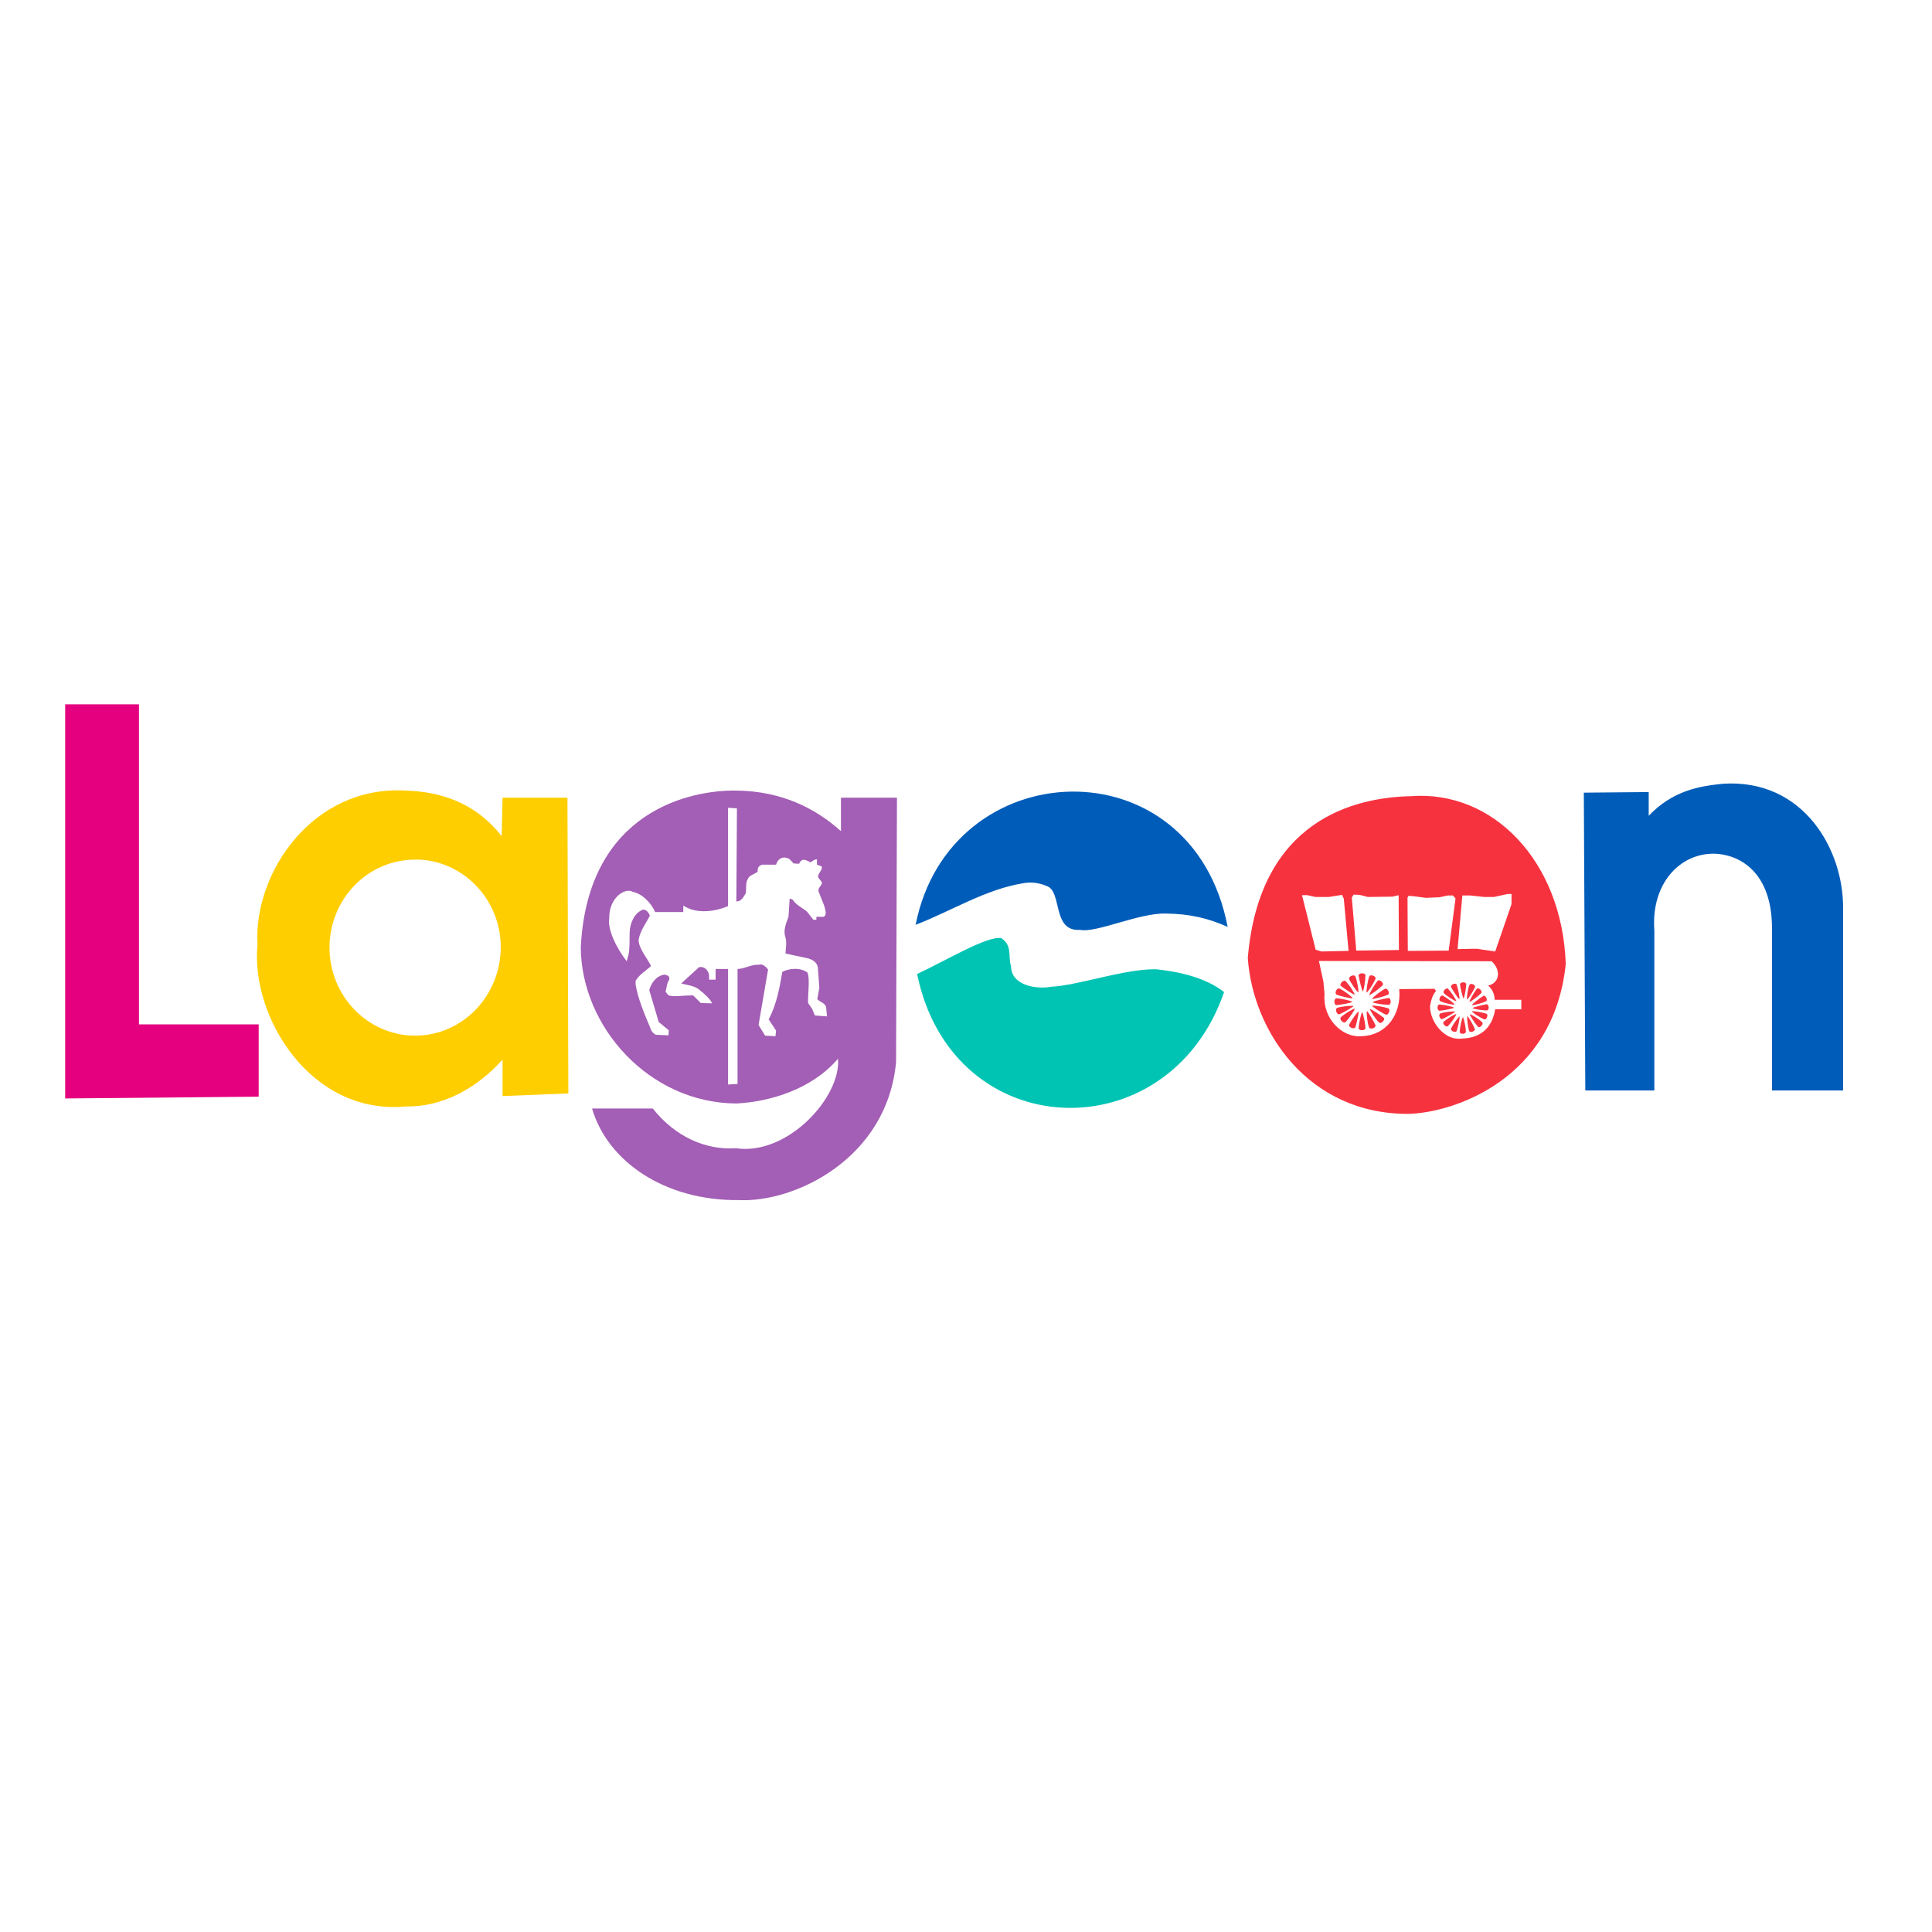 <?xml version="1.0" encoding="UTF-8"?> <svg xmlns="http://www.w3.org/2000/svg" xmlns:xlink="http://www.w3.org/1999/xlink" version="1.1" id="layer" x="0px" y="0px" viewBox="0 0 652 652" style="enable-background:new 0 0 652 652;" xml:space="preserve"> <style type="text/css"> .st0{fill-rule:evenodd;clip-rule:evenodd;fill:#E4007F;} .st1{fill-rule:evenodd;clip-rule:evenodd;fill:#FFCE00;} .st2{fill-rule:evenodd;clip-rule:evenodd;fill:#A35EB5;} .st3{fill-rule:evenodd;clip-rule:evenodd;fill:#005CB9;} .st4{fill-rule:evenodd;clip-rule:evenodd;fill:#00C4B3;} .st5{fill-rule:evenodd;clip-rule:evenodd;fill:#F7323F;} </style> <polygon class="st0" points="22,237.7 22,370.7 87.3,370.1 87.3,345.7 46.9,345.7 46.9,237.7 "></polygon> <path class="st1" d="M191.8,369l-0.3-99.8h-21.9l-0.3,13c-9.1-11.7-21.3-15.1-32.5-15.4c-31.3-1.8-51.4,27.9-49.9,52.1 c-2.4,24,17.8,57.6,50.2,54.5c11.8,0.2,23.4-5.7,32.5-15.8v12.3L191.8,369z M140.1,349.5c-15.9,0-28.9-13.3-28.9-29.7 c0-16.4,12.9-29.7,28.9-29.7c0.5,0,1,0,1.5,0c15.3,0.8,27.4,13.8,27.4,29.6C168.9,336.2,156,349.5,140.1,349.5z"></path> <path class="st2" d="M283.8,269.2c0,3.8,0,7.5,0,11.3c-8.1-7.3-19.6-13.6-35.5-13.7c-14.7-0.2-49.9,6.4-52.3,52.8 c0.1,26.9,23.1,52.7,52.6,52.8c11-0.6,25.2-4.6,34.2-15.1c1.1,12.8-16.9,32.8-34.5,30.2c-10,0.7-20.4-3.8-28-13.4 c-6.8,0-13.7,0-20.5,0c5.2,17.8,24.5,31.2,49.6,30.9c18.7,0.9,50-13.9,53-46.6l0.3-89.2H283.8z M275,342.7l-0.9-2.2l-1.4-2 c-0.1-3.5,0.7-7.9-0.2-10.3c-2.7-1.9-6.5-1.3-8.5-0.2c-0.9,5.3-1.9,11-4.6,16l2.5,3.8l-0.2,1.9l-3.5-0.2l-2.2-3.6l3.2-18.7 c-0.8-1.1-2-2.1-3.2-1.6c-2.4-0.2-4.8,1.4-7.1,1.4v38.8l-3.2,0.2v-39h-4.2v3.6h-2.2V329c-0.5-2.2-2.1-2.9-3.4-2.6l-6,5.5 c1.9,0.5,4.8,0.8,6.3,2.3c1.6,1.2,3.6,3.1,4.1,4.4l-3.8-0.1l-2.6-2.6c-2.8,0-6.8,0.6-8.3,0l-1-1.2c0.4-1.3,0.4-2.9,1.2-4 c0.5-1.3-0.8-1.7-1.6-1.8c-2.9,0.5-4.4,2.9-5.1,5.2l3.2,10.8l3.4,2.8l-0.1,1.7l-4.3-0.2c-0.8-0.4-1.5-1.2-1.8-2.2 c-2.1-5-4.2-10-5-14.7V331c1.3-2.2,3.4-3.3,5.2-5c-1.4-2.9-4.1-5.8-4.2-8.8c0.6-3.3,2.4-5.3,3.8-8.2c-0.4-1.2-1.4-2.2-2.4-2 c-2.7,1.1-4.2,4.2-4.4,7.4c-0.1,2.6,0.1,5.4-0.4,7.8l-0.6,2.2c-3.8-4.9-6.5-11-5.9-14.5c-0.1-7.1,5.5-10.5,8-8.9 c3.2,0.6,6.2,3.8,7.5,6.8h9.5v-2.2c4.6,3.1,11.1,1.9,15.1,0.2c0-11.1,0-22.2,0-33.2l3,0.2l-0.2,31.4c1.8,0.1,2.6-1.9,3.2-2.8 c0.2-1.5-0.1-3.5,0.6-4.6c0.5-1.3,1.5-1.5,2.4-2l1-0.6c-0.2-1.3,0.5-2.2,1.6-2.4h4.6c0.5-1.7,1.7-2.5,3-2.4c1.9,0.2,2,1.3,3,2 l1.8,0.1c0.2-0.8,1.2-1.6,1.8-1.3c0.9,0.1,1.3,0.5,2,0.8c0.7-0.3,1.2-1,2.2-1v1.8l1.6,0.6c0.4,1.2-1.4,2.4-1.2,3.6 c0.3,0.9,1.9,1.7,1,2.6c-0.3,0.8-1.2,1.2-0.8,2.4l1.9,4.8c0.4,1.6,0.9,3.1-0.3,3.6h-2.4v1h-1l-2.2-2.8c-1.6-1.3-3.7-2.2-4.8-4 l-1-0.4l-0.4,6.2c-0.8,2.2-1.9,4.6-1,7c0.5,2.1,0,3.6,0,5.4l7.5,1.6c2.2,0.6,3.1,1.7,3.4,3l0.5,7l-0.7,3.8c0.8,0.9,2.8,1.3,3,2.8 l0.3,3L275,342.7z"></path> <path class="st3" d="M309,312.1c11.5-58.3,93.3-61.8,105.3,0.7c-6.5-2.9-12.7-4.4-20.8-4.5c-9-0.3-23.8,6.7-29,5.5 c-9.6,0.7-5.9-13.1-11.3-14.8c-2.3-1-5-1.4-7.5-1C332.7,300,321.2,307.4,309,312.1"></path> <path class="st4" d="M309.5,328.7c11.9,58,84.9,60.3,103.6,6.1c-6-4.7-14.5-6.8-22.9-7.7c-10.7-0.2-26.4,5.5-35.5,5.9 c-4.5,0.9-13.5-0.2-13.5-7c-1.1-3.1,0.6-6.9-3.3-9.4C333.2,315.7,318.8,324.4,309.5,328.7"></path> <path class="st5" d="M476,268.7c-19,0.4-51,8.1-54.9,54.6c1.7,24.8,20.5,52.8,54.3,52.6c15-0.4,49-11.4,53-50.6 C527.2,290.6,503.8,266.5,476,268.7z M493.5,302.2h2.7l4.6,0.5h3.4l4.6-1h1.3v3.4l-5.5,16l-6.1-0.9h-1.8l-4.8,0.1L493.5,302.2z M475.4,302.3l2,0.2l3.8,0.5l4.6-0.2l2.8-0.6h1.7l0.9,1l-2.3,17.6l-13.8,0.1l-0.1-18L475.4,302.3z M456.8,301.9l2.1,0.1l2.7,0.7 l8.3-0.1l2.1-0.5l0.1,18.5l-14.4,0.2l-1.5-17.9L456.8,301.9z M439.4,302.1h1.8l2.7,0.6h4.6l4.4-0.7l0.6,1.3l1.6,17.6l-9.1,0.2 l-2-0.6L439.4,302.1z M513.4,340.6h-8.8c-1.5,8.8-7.9,9.8-11.5,9.9c-5.7,0.7-10.6-5.8-10.5-11c0.4-2.3,0.9-3.7,2-5.1l-0.5-0.7 l-11.9,0.1c0.8,8.5-4.3,15.7-12.9,15.9c-6.2,0.5-13-5.8-12.3-14.2l-0.4-4.3l-1.5-6.9l58.3,0.1c3.5,3.3,2.4,7.5-1.2,8.2 c1.2,1,2.2,2.7,2.2,4.8h9V340.6z"></path> <path class="st3" d="M622,306.7c0.2-20.1-13.5-44-40.6-42.2c-7.9,0.8-16.9,2.3-25,10.8v-8l-21.9,0.2l0.5,100.5h23.3 c0-18,0-35.9,0-53.9c-1.2-15.9,8.6-26.2,20.3-26c7.6,0.2,19.7,5.4,19.4,26v53.9h24"></path> <path class="st5" d="M493.7,343.3c-0.4,0.4-1,3.3-1.1,4.9c0,0.9,2,0.9,2.1,0C494.7,346.9,494.1,343.7,493.7,343.3"></path> <path class="st5" d="M496,342.3c0.1,0.5,1.7,3,2.8,4.2c0.6,0.6,2-0.9,1.4-1.5C499.4,344.1,496.6,342.3,496,342.3"></path> <path class="st5" d="M496.9,340.2c0.4,0.3,3.3,0.8,4.9,0.8c0.8-0.1,0.8-2-0.1-2.1C500.5,339.1,497.3,339.9,496.9,340.2"></path> <path class="st5" d="M495.9,338.1c0.5-0.1,2.9-1.8,4-3c0.5-0.7-1-2-1.5-1.4C497.6,334.7,495.9,337.5,495.9,338.1"></path> <path class="st5" d="M493.9,337c0.3-0.4,0.9-3.3,0.9-4.9c-0.1-0.8-2-0.8-2.1,0.1C492.8,333.3,493.6,336.5,493.9,337"></path> <path class="st5" d="M491.5,337.9c-0.1-0.6-1.7-3-2.8-4.2c-0.6-0.6-2,0.9-1.4,1.5C488.2,336.1,491,337.9,491.5,337.9"></path> <path class="st5" d="M490.7,340.1c-0.4-0.4-3.3-1-4.9-1.1c-0.9,0-0.9,2,0,2.1C487.1,341,490.3,340.4,490.7,340.1"></path> <path class="st5" d="M491.5,342.2c-0.6,0-3,1.5-4.3,2.6c-0.6,0.6,0.8,2,1.4,1.5C489.5,345.5,491.4,342.8,491.5,342.2"></path> <path class="st5" d="M492.6,343c-0.5,0.3-2.2,2.6-2.9,4.1c-0.3,0.8,1.5,1.6,1.9,0.8C492,346.8,492.7,343.5,492.6,343"></path> <path class="st5" d="M495.2,342.9c-0.2,0.5,0.1,3.4,0.6,5c0.3,0.8,2.2,0.1,1.9-0.7C497.3,346.1,495.6,343.2,495.2,342.9"></path> <path class="st5" d="M496.7,341.3c0.3,0.5,2.7,2.1,4.2,2.7c0.8,0.3,1.5-1.6,0.7-1.9C500.5,341.7,497.2,341.1,496.7,341.3"></path> <path class="st5" d="M496.7,339.2c0.5,0.1,3.4-0.6,4.8-1.3c0.7-0.4-0.2-2.2-0.9-1.8C499.6,336.7,496.9,338.7,496.7,339.2"></path> <path class="st5" d="M495.1,337.3c0.5-0.3,2-2.7,2.7-4.2c0.2-0.8-1.6-1.5-1.9-0.7C495.4,333.5,494.9,336.8,495.1,337.3"></path> <path class="st5" d="M492.5,337.2c0.2-0.5-0.4-3.4-0.9-4.9c-0.4-0.8-2.2,0-1.9,0.8C490.2,334.2,492.1,337,492.5,337.2"></path> <path class="st5" d="M490.9,339c-0.2-0.5-2.6-2.2-4-3c-0.8-0.3-1.6,1.5-0.8,1.9C487.1,338.4,490.3,339.2,490.9,339"></path> <path class="st5" d="M491.1,341.4c-0.5-0.2-3.4,0.1-5,0.6c-0.8,0.3-0.2,2.2,0.7,1.9C487.9,343.4,490.8,341.8,491.1,341.4"></path> <path class="st5" d="M459.7,341.6c-0.4,0.5-1.1,3.6-1.2,5.4c0.1,0.9,2.2,0.9,2.3,0C460.8,345.7,460.1,342.1,459.7,341.6"></path> <path class="st5" d="M462.3,340.5c0.1,0.6,1.8,3.3,3.1,4.6c0.7,0.6,2.2-1,1.6-1.6C465.9,342.6,462.9,340.6,462.3,340.5"></path> <path class="st5" d="M463.2,338.2c0.5,0.4,3.7,0.9,5.5,0.9c0.9-0.1,0.8-2.3-0.1-2.3C467.2,337,463.6,337.8,463.2,338.2"></path> <path class="st5" d="M462.1,335.8c0.6-0.1,3.2-2,4.5-3.3c0.6-0.7-1.1-2.2-1.7-1.5C464,332.1,462.1,335.2,462.1,335.8"></path> <path class="st5" d="M459.9,334.6c0.4-0.5,0.9-3.7,0.9-5.5c-0.1-0.9-2.3-0.8-2.3,0.1C458.7,330.6,459.6,334.2,459.9,334.6"></path> <path class="st5" d="M457.2,335.7c-0.1-0.6-1.8-3.3-3.1-4.6c-0.7-0.6-2.2,1-1.6,1.6C453.6,333.6,456.6,335.6,457.2,335.7"></path> <path class="st5" d="M456.4,338.1c-0.5-0.4-3.6-1.1-5.4-1.2c-0.9,0.1-0.9,2.2,0,2.3C452.3,339.1,455.9,338.5,456.4,338.1"></path> <path class="st5" d="M457.2,340.4c-0.6,0-3.4,1.7-4.7,2.9c-0.6,0.7,0.9,2.3,1.6,1.6C455,344,457.2,341,457.2,340.4"></path> <path class="st5" d="M458.5,341.3c-0.5,0.3-2.4,2.9-3.2,4.5c-0.3,0.9,1.7,1.7,2.1,0.9C457.8,345.5,458.6,341.9,458.5,341.3"></path> <path class="st5" d="M461.3,341.2c-0.2,0.6,0.1,3.8,0.7,5.5c0.4,0.9,2.4,0.2,2.2-0.7C463.6,344.7,461.8,341.5,461.3,341.2"></path> <path class="st5" d="M463,339.4c0.3,0.5,3,2.3,4.7,3c0.9,0.3,1.7-1.8,0.8-2.1C467.2,339.8,463.6,339.2,463,339.4"></path> <path class="st5" d="M463,337.1c0.6,0.1,3.7-0.7,5.4-1.4c0.8-0.5-0.2-2.4-1-2C466.2,334.3,463.3,336.5,463,337.1"></path> <path class="st5" d="M461.2,335c0.5-0.3,2.3-3,3-4.7c0.3-0.9-1.8-1.6-2.1-0.8C461.6,330.8,461,334.4,461.2,335"></path> <path class="st5" d="M458.4,334.9c0.2-0.6-0.4-3.8-1-5.4c-0.4-0.8-2.4,0-2.1,0.9C455.8,331.6,457.8,334.6,458.4,334.9"></path> <path class="st5" d="M456.5,336.9c-0.3-0.6-2.8-2.5-4.5-3.3c-0.9-0.3-1.8,1.6-0.9,2.1C452.4,336.2,455.9,337,456.5,336.9"></path> <path class="st5" d="M456.8,339.5c-0.6-0.2-3.8,0.1-5.5,0.6c-0.9,0.4-0.2,2.4,0.7,2.2C453.2,341.8,456.4,340,456.8,339.5"></path> </svg> 